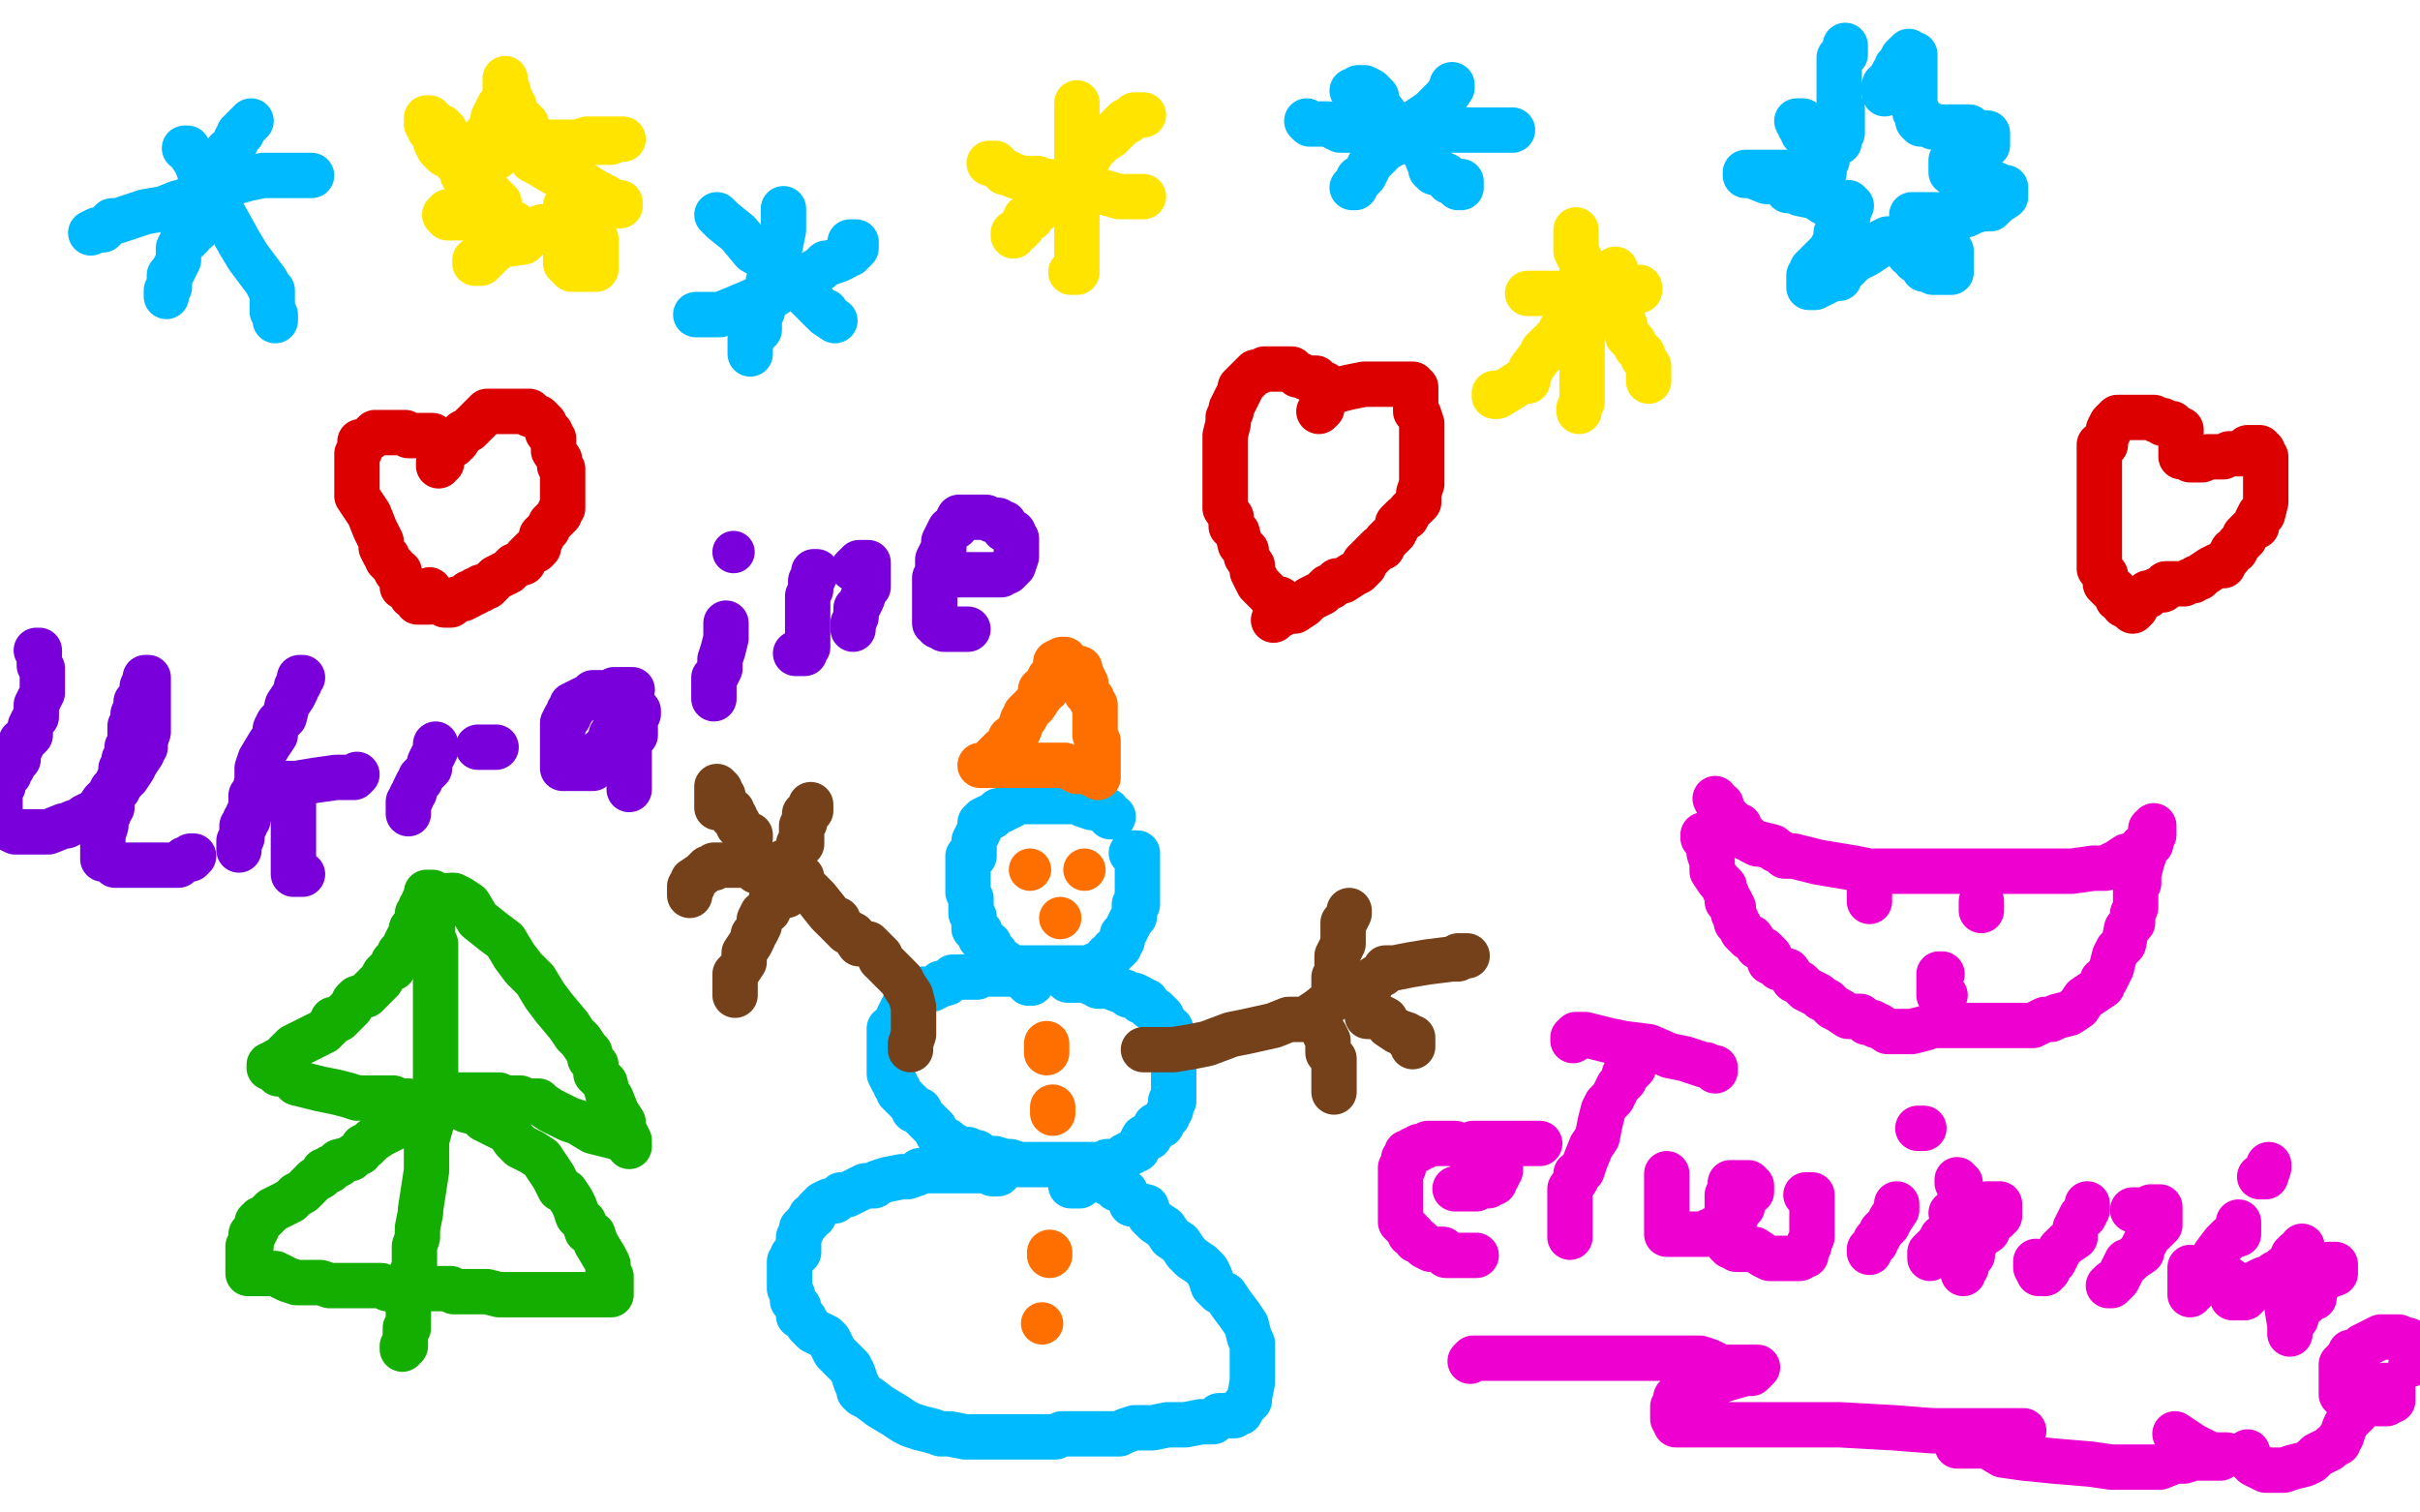 <?xml version="1.0" standalone="no"?>
<!DOCTYPE svg PUBLIC "-//W3C//DTD SVG 1.1//EN"
"http://www.w3.org/Graphics/SVG/1.1/DTD/svg11.dtd">

<svg width="800" height="500" version="1.1" xmlns="http://www.w3.org/2000/svg" xmlns:xlink="http://www.w3.org/1999/xlink" style="stroke-antialiasing: false"><desc>This SVG has been created on https://colorillo.com/</desc><rect x='0' y='0' width='800' height='500' style='fill: rgb(255,255,255); stroke-width:0' /><polyline points="142,300 142,301 142,301 142,302 142,302 143,303 143,303 143,305 143,305 143,309 143,309 143,310 143,310 144,312 144,312 144,313 144,314 144,316 144,319 144,321 144,324 144,327 144,331 144,332 144,336 144,339 144,344 144,348 144,351 144,354 144,356 144,359 144,361 144,366 143,370 141,377 141,380 141,383 141,385 141,387 139,400 139,401 138,406 138,407 138,409 137,412 137,414 137,415 137,417 137,419 136,421 136,423 136,424 136,426 136,427 136,428 135,429 135,431 135,432 135,433 135,435 135,436 135,437 135,438 135,439 134,439 134,440 134,441 134,443 134,444 134,445 133,445 133,446" style="fill: none; stroke: #14ae00; stroke-width: 15; stroke-linejoin: round; stroke-linecap: round; stroke-antialiasing: false; stroke-antialias: 0; opacity: 1.0"/>
<polyline points="143,295 142,295 142,295 141,295 141,295 141,297 141,297 140,298 140,300 139,300 139,302 138,302 138,305 137,306 136,307 136,308 136,309 135,310 134,312 133,315 132,315 132,317 130,318 130,320 128,321 127,322 126,324 124,326 121,329 118,330 117,331 116,333 114,335 112,337 110,337 110,338 109,339 107,341 105,342 103,343 99,345 97,346 95,348 93,350 91,351 90,352 89,352 89,353 90,353 91,353 92,355 93,355 96,356 98,358 106,360 111,361 115,362 118,363 121,363 122,363 124,363 125,363 126,363 127,363 129,363 130,363 131,364 132,364 133,364 134,364 135,364 135,365 135,366 135,367 135,368 134,368 134,369 132,371 130,373 126,375 123,377 121,379 120,379 119,381 117,382 116,383 112,384 112,385 110,386 109,386 109,387 107,387 106,389 104,390 102,392 100,394 98,395 96,397 94,398 90,400 89,401 87,403 86,403 85,404 85,406 84,408 83,408 83,410 83,412 82,412 82,414 82,415 82,416 82,417 82,418 82,419 82,420 82,421 83,421 84,421 85,421 88,421 91,421 95,423 98,424 102,424 106,424 109,425 111,425 113,425 114,425 115,425 116,425 117,425 120,425 122,425 123,425 124,425 125,425 126,425 128,426 130,426 131,426 131,427" style="fill: none; stroke: #14ae00; stroke-width: 15; stroke-linejoin: round; stroke-linecap: round; stroke-antialiasing: false; stroke-antialias: 0; opacity: 1.0"/>
<polyline points="149,296 150,296 150,296 152,297 152,297 155,299 155,299 158,304 158,304 163,308 163,308 167,311 167,311 170,316 170,316 173,320 177,324 180,329 183,333 188,339 190,342 192,344 194,347 195,348 195,350 197,352 197,355 200,358 201,362 202,363 204,368 206,371 206,373 207,375 208,377 208,378 208,379 208,378 206,377 204,376 196,374 191,371 188,370 184,368 182,367 179,365 178,364 176,364 174,364 172,363 167,363 165,362 161,362 160,362 159,362 158,362 157,362 155,362 150,362 148,362 147,362 146,362 147,363 149,363 150,365 154,367 158,368 160,370 164,372 168,374 170,377 172,379 174,380 176,381 179,383 181,386 183,389 185,393 187,394 189,397 190,399 191,402 193,404 194,407 196,408 197,411 200,416 201,418 201,419 201,420 201,421 201,422 202,422 202,423 202,425 202,426 202,427 202,428 200,428 199,428 198,428 196,428 191,428 186,428 183,428 181,428 176,428 175,428 173,428 170,428 165,428 161,427 159,427 157,427 154,427 153,427 151,427 150,427 149,426 148,426 145,426 142,426 141,426 140,426 139,426 138,426 137,426 136,426" style="fill: none; stroke: #14ae00; stroke-width: 15; stroke-linejoin: round; stroke-linecap: round; stroke-antialiasing: false; stroke-antialias: 0; opacity: 1.0"/>
<polyline points="398,263 398,262 398,262 398,261 398,261 397,260 396,260 396,259 395,259 394,258 393,258 391,258 390,257 389,257 388,257 386,256 384,256 383,256 382,256 380,256 379,256 376,256 373,256 371,256 369,256 366,256 365,256 363,257 361,258 358,259 357,260 357,261 356,261 355,262 354,263 353,263 352,265 351,265 351,266 351,268 349,270 349,271 349,272 349,273 348,274 348,276 348,277 347,279 347,280 347,282 347,284 347,285 347,287 347,289 347,290 347,292 347,293 347,295 347,296 347,299 347,301 347,303 349,305 350,306 351,308 352,310 353,312 355,313 357,315 360,317 362,318 365,321 368,321 369,322 371,322 373,322 375,322 378,323 380,323 382,323 383,323 385,323 386,322 387,321 389,321 390,320 393,318 394,318 394,316 395,315 396,315 397,314 398,313 398,311 398,310 399,309 400,308 400,307 400,306 400,305 400,304 400,303 400,301 400,300 400,298 400,297 400,295 400,293 400,292 400,291 400,290 399,288 398,287 398,286 396,285 395,283 393,282 392,282 391,281" style="fill: none; stroke: #ffffff; stroke-width: 15; stroke-linejoin: round; stroke-linecap: round; stroke-antialiasing: false; stroke-antialias: 0; opacity: 1.0"/>
<polyline points="368,270 367,270 367,270 366,269 366,269 366,268 366,268 365,268 364,267 362,267 361,267 358,266 357,265 355,265 354,265 352,265 349,265 346,265 344,265 343,265 340,265 338,265 336,265 335,266 333,267 331,268 330,268 328,270 327,270 325,271 325,272 324,272 324,273 324,274 323,276 322,278 322,279 322,280 322,281 322,282 322,283 320,283 320,286 320,288 320,290 320,292 320,294 320,295 321,297 321,300 321,302 322,303 322,304 322,305 322,307 324,308 324,310 327,312 327,314 328,314 328,315 329,315 329,316 330,317 331,318 332,318 333,320 335,320 337,320 338,320 339,320 341,320 342,320 344,320 346,320 348,320 350,320 352,320 355,320 359,320 361,320 362,320 362,319 363,319 364,318 365,318 366,317 366,316 368,315 368,314 369,314 370,313 370,312 371,311 371,309 372,308 373,306 374,304 375,303 375,302 375,299 376,299 376,297 376,296 376,295 376,294 376,293 376,292 376,291 376,289 376,288 376,287 376,286 376,285 376,284 376,283 376,282 375,282 374,282" style="fill: none; stroke: #00baff; stroke-width: 15; stroke-linejoin: round; stroke-linecap: round; stroke-antialiasing: false; stroke-antialias: 0; opacity: 1.0"/>
<polyline points="341,325 340,325 340,325 340,324 340,324 339,324 339,324 337,322 337,322 336,322 336,322 335,322 334,322 333,322 332,322 331,322 329,322 328,322 326,322 324,322 323,323 321,323 315,323 313,325 311,325 310,326 308,327 305,327 304,329 303,329 302,330 300,331 299,332 298,334 297,336 297,337 296,338 296,339 294,340 294,341 294,342 294,343 294,344 294,347 294,348 294,349 294,350 294,352 294,355 295,357 296,358 296,359 297,360 297,361 298,362 301,365 302,366 302,367 304,367 304,368 305,369 306,370 308,372 309,373 310,375 311,376 312,377 313,377 314,378 316,379 318,380 320,380 320,381 321,381 323,381 323,382 325,383 326,383 329,383 332,384 334,384 337,385 341,385 344,385 348,385 350,385 352,385 353,385 354,385 358,385 361,385 365,385 366,384 367,384 370,384 371,383 372,382 374,381 376,380 378,376 380,376 381,374 382,372 384,372 385,370 386,369 386,368 387,367 387,364 388,364 388,362 388,360 388,358 388,356 388,355 388,352 388,350 388,349 388,347 388,346 387,344 387,342 387,341 387,340 385,339 385,338 384,336 382,334 380,333 379,332 379,331 377,331 377,330 375,329 373,329 372,328 369,327 367,326 365,326 363,326 362,325 361,325 359,324 358,324 357,324 355,324 354,324 353,324" style="fill: none; stroke: #00baff; stroke-width: 15; stroke-linejoin: round; stroke-linecap: round; stroke-antialiasing: false; stroke-antialias: 0; opacity: 1.0"/>
<polyline points="330,388 328,388 328,388 328,387 328,387 327,387 327,387 326,387 326,387 325,387 325,387 323,387 323,387 321,387 321,387 320,387 318,387 314,387 312,387 309,387 304,387 303,388 300,389 298,389 293,390 290,391 289,392 286,392 284,393 282,394 280,395 278,395 276,397 274,397 272,398 270,400 269,402 268,402 267,404 266,405 265,406 265,407 264,409 264,412 264,414 262,415 262,416 261,417 261,419 261,420 261,423 261,425 261,426 262,428 262,430 264,432 264,434 264,435 265,435 266,436 267,438 269,440 273,442 274,443 275,445 276,447 277,448 278,449 279,450 281,452 282,454 283,457 284,459 284,460 285,461 287,462 291,465 296,468 299,470 301,471 304,472 308,473 311,474 314,474 319,475 324,475 328,475 333,475 337,475 342,475 346,475 349,475 351,474 356,474 360,474 364,474 370,474 372,473 375,472 376,472 377,472 379,472 381,472 386,471 392,471 397,470 398,470 400,470 401,470 403,468 405,468 408,468 409,467 410,467 411,465 412,464 413,463 413,462 414,457 414,455 414,454 414,453 414,451 414,448 414,444 413,442 412,438 410,435 407,431 405,428 403,427 401,425 400,422 399,420 397,418 394,416 392,414 390,411 387,409 385,406 382,404 380,402 379,399 375,398 374,398 374,397 373,396 372,394 369,393 368,392 367,391 366,391 366,390 366,389 365,389 365,388 364,388 363,388 361,388 359,389 357,392 354,392" style="fill: none; stroke: #00baff; stroke-width: 15; stroke-linejoin: round; stroke-linecap: round; stroke-antialiasing: false; stroke-antialias: 0; opacity: 1.0"/>
<polyline points="352,218 351,218 351,218 349,219 349,219 349,221 349,221 348,223 347,224 346,226 346,228 344,228 344,230 342,233 341,234 339,236 339,237 338,238 337,241 336,243 334,244 334,245 334,246 333,246 332,248 331,248 331,249 330,249 329,250" style="fill: none; stroke: #ff6f00; stroke-width: 15; stroke-linejoin: round; stroke-linecap: round; stroke-antialiasing: false; stroke-antialias: 0; opacity: 1.0"/>
<polyline points="356,221 357,221 357,221 357,223 357,223 358,224 358,224 359,226 359,226 359,229 359,229 361,231 361,231 361,232 361,232 362,233 362,235 362,236 362,238 362,240 362,242 362,243 363,245 363,246 363,249 363,250 363,251 363,252 363,253 363,254 363,255 363,256 363,257 363,256 361,256 360,255 357,255 356,255 354,254 352,253 350,253 348,253 345,253 342,253 338,253 334,253 331,253 329,253 327,253 326,253 324,253" style="fill: none; stroke: #ff6f00; stroke-width: 15; stroke-linejoin: round; stroke-linecap: round; stroke-antialiasing: false; stroke-antialias: 0; opacity: 1.0"/>
<circle cx="340.5" cy="287.5" r="7" style="fill: #ff6f00; stroke-antialiasing: false; stroke-antialias: 0; opacity: 1.0"/>
<circle cx="358.5" cy="287.5" r="7" style="fill: #ff6f00; stroke-antialiasing: false; stroke-antialias: 0; opacity: 1.0"/>
<circle cx="350.5" cy="303.5" r="7" style="fill: #ff6f00; stroke-antialiasing: false; stroke-antialias: 0; opacity: 1.0"/>
<polyline points="346,345 346,346 346,346 346,347 346,347 346,348 346,348" style="fill: none; stroke: #ff6f00; stroke-width: 15; stroke-linejoin: round; stroke-linecap: round; stroke-antialiasing: false; stroke-antialias: 0; opacity: 1.0"/>
<polyline points="348,366 348,367 348,367 348,368 348,368" style="fill: none; stroke: #ff6f00; stroke-width: 15; stroke-linejoin: round; stroke-linecap: round; stroke-antialiasing: false; stroke-antialias: 0; opacity: 1.0"/>
<polyline points="347,414 347,415 347,415" style="fill: none; stroke: #ff6f00; stroke-width: 15; stroke-linejoin: round; stroke-linecap: round; stroke-antialiasing: false; stroke-antialias: 0; opacity: 1.0"/>
<circle cx="344.5" cy="437.5" r="7" style="fill: #ff6f00; stroke-antialiasing: false; stroke-antialias: 0; opacity: 1.0"/>
<polyline points="378,347 379,347 379,347 380,347 380,347 382,347 382,347 385,347 385,347 388,347 388,347 394,346 394,346 399,345 399,345 407,342 412,341 421,339 426,337 431,337 433,336 436,334 441,330 444,329 447,328 449,328 450,327 451,326 452,326 453,326" style="fill: none; stroke: #74411a; stroke-width: 15; stroke-linejoin: round; stroke-linecap: round; stroke-antialiasing: false; stroke-antialias: 0; opacity: 1.0"/>
<polyline points="441,326 441,324 441,324 441,323 441,323 442,322 442,322 442,321 442,321 442,320 442,320 442,318 442,318 442,316 444,312 444,309 444,308 444,307 444,306 444,305 445,304 446,302 446,301" style="fill: none; stroke: #74411a; stroke-width: 15; stroke-linejoin: round; stroke-linecap: round; stroke-antialiasing: false; stroke-antialias: 0; opacity: 1.0"/>
<polyline points="450,325 451,325 451,325 452,325 452,325 455,323 455,323 457,322 457,322 458,320 458,320 461,320 461,320 466,319 466,319 472,318 480,317 482,317 482,316 483,316 484,316 485,316" style="fill: none; stroke: #74411a; stroke-width: 15; stroke-linejoin: round; stroke-linecap: round; stroke-antialiasing: false; stroke-antialias: 0; opacity: 1.0"/>
<polyline points="452,334 452,335 452,335 452,336 452,336 454,336 454,336 456,336 456,336 458,337 458,337 459,339 459,339 462,341 462,341 465,342 465,343 467,343 467,344 467,346" style="fill: none; stroke: #74411a; stroke-width: 15; stroke-linejoin: round; stroke-linecap: round; stroke-antialiasing: false; stroke-antialias: 0; opacity: 1.0"/>
<polyline points="438,342 439,344 439,344 439,346 439,346 439,348 439,348 441,350 441,350 441,352 441,352 441,353 441,353 441,354 441,355 441,357 441,358 441,359 441,360 441,361" style="fill: none; stroke: #74411a; stroke-width: 15; stroke-linejoin: round; stroke-linecap: round; stroke-antialiasing: false; stroke-antialias: 0; opacity: 1.0"/>
<polyline points="301,347 301,346 301,346 301,345 301,345 302,342 302,342 302,340 302,340 302,338 302,338 302,333 302,333 301,329 301,329 299,326 298,324 295,321 291,317 291,316 289,314 287,312 284,312 282,309 280,308 279,307 277,305 277,304 276,304 274,302 270,297 268,295 266,293 265,292 265,291 265,290 264,290 263,289 260,286 260,285 259,285 260,285" style="fill: none; stroke: #74411a; stroke-width: 15; stroke-linejoin: round; stroke-linecap: round; stroke-antialiasing: false; stroke-antialias: 0; opacity: 1.0"/>
<polyline points="264,279 265,279 265,279 265,278 265,278 265,277 265,277 265,276 265,276 265,275 265,275 265,273 266,272 266,270 266,269 267,269 267,268 268,268 268,267 268,266" style="fill: none; stroke: #74411a; stroke-width: 15; stroke-linejoin: round; stroke-linecap: round; stroke-antialiasing: false; stroke-antialias: 0; opacity: 1.0"/>
<polyline points="248,277 248,276 248,276 246,276 246,276 246,275 246,275 244,273 244,273 244,272 244,272 243,271 243,271 243,270 242,270 242,268 240,268 240,266 239,265 239,263 238,262 238,261 237,260 237,263 237,265 237,267" style="fill: none; stroke: #74411a; stroke-width: 15; stroke-linejoin: round; stroke-linecap: round; stroke-antialiasing: false; stroke-antialias: 0; opacity: 1.0"/>
<polyline points="250,288 250,287 250,287 250,286 250,286 248,286 248,286 245,286 245,286 241,286 241,286 240,286 240,286 237,286 237,286 236,286 236,287 234,287 233,288 232,289 229,291 229,292 229,293 228,293 228,294 228,295 228,296" style="fill: none; stroke: #74411a; stroke-width: 15; stroke-linejoin: round; stroke-linecap: round; stroke-antialiasing: false; stroke-antialias: 0; opacity: 1.0"/>
<polyline points="260,296 259,296 259,296 257,296 257,296 257,297 257,297 255,297 255,297 255,298 255,298 254,301 254,301 252,302 252,302 251,304 251,306 250,308 249,309 249,310 248,312 246,315 246,316 246,318 244,321 243,322 243,325 243,326 243,327 243,328 243,329" style="fill: none; stroke: #74411a; stroke-width: 15; stroke-linejoin: round; stroke-linecap: round; stroke-antialiasing: false; stroke-antialias: 0; opacity: 1.0"/>
<polyline points="61,49 62,49 62,49 63,51 63,51 65,54 65,54 67,60 70,66 74,71 79,80 82,85 88,93 89,95 90,96 90,97 90,98 90,99 90,103 91,104 91,106" style="fill: none; stroke: #00baff; stroke-width: 15; stroke-linejoin: round; stroke-linecap: round; stroke-antialiasing: false; stroke-antialias: 0; opacity: 1.0"/>
<polyline points="103,58 101,58 101,58 99,58 99,58 97,58 97,58 92,58 92,58 87,58 87,58 82,59 82,59 75,61 75,61 70,63 66,64 60,67 59,67 54,69 48,70 45,71 39,73 37,73 34,76 32,76 30,77" style="fill: none; stroke: #00baff; stroke-width: 15; stroke-linejoin: round; stroke-linecap: round; stroke-antialiasing: false; stroke-antialias: 0; opacity: 1.0"/>
<polyline points="83,40 81,42 81,42 80,43 80,43 80,44 80,44 79,44 79,44 79,45 79,45 78,46 78,46 78,47 77,48 76,50 75,50 75,52 75,53 74,54 73,55 73,56 72,57 71,58 70,60 69,61 69,64 68,65 68,66 67,67 67,68 66,69 66,71 65,74 65,76 63,77 63,78 62,79 60,80 59,82 59,83 59,86 58,88 57,90 56,91 56,92 56,93 56,94 56,95 55,96 55,97 55,98" style="fill: none; stroke: #00baff; stroke-width: 15; stroke-linejoin: round; stroke-linecap: round; stroke-antialiasing: false; stroke-antialias: 0; opacity: 1.0"/>
<polyline points="237,71 239,73 239,73 244,77 244,77 249,83 249,83 256,87 256,87 259,90 259,90 260,92 260,92 262,93 262,93 265,96 267,98 270,101 272,103 273,103 273,104 276,106" style="fill: none; stroke: #00baff; stroke-width: 15; stroke-linejoin: round; stroke-linecap: round; stroke-antialiasing: false; stroke-antialias: 0; opacity: 1.0"/>
<polyline points="230,104 231,104 231,104 233,104 233,104 238,104 238,104 243,102 243,102 250,99 250,99 255,98 255,98 260,95 266,92 269,90 271,89 273,87 274,87 277,86 279,85 280,84 281,84 281,83 282,83 283,82 283,81 283,80 282,80 281,80" style="fill: none; stroke: #00baff; stroke-width: 15; stroke-linejoin: round; stroke-linecap: round; stroke-antialiasing: false; stroke-antialias: 0; opacity: 1.0"/>
<polyline points="259,69 259,71 259,71 259,72 259,72 259,74 259,74 259,76 259,76 258,81 258,81 256,83 256,83 256,86 256,86 256,89 254,93 254,94 253,97 252,99 252,101 252,103 251,104 251,105 251,106 251,109 248,112 248,114 248,116 248,117" style="fill: none; stroke: #00baff; stroke-width: 15; stroke-linejoin: round; stroke-linecap: round; stroke-antialiasing: false; stroke-antialias: 0; opacity: 1.0"/>
<polyline points="480,28 480,29 480,29 478,32 478,32 473,37 473,37 467,41 467,41 463,45 463,45 460,48 460,48 458,49 455,52 453,54 451,58 450,59 449,59 449,60 448,62 447,62" style="fill: none; stroke: #00baff; stroke-width: 15; stroke-linejoin: round; stroke-linecap: round; stroke-antialiasing: false; stroke-antialias: 0; opacity: 1.0"/>
<polyline points="447,30 448,30 448,30 449,29 449,29 450,29 450,29 451,29 451,29 453,30 453,30 455,32 455,32 455,34 455,34 458,38 460,41 464,44 467,47 471,50 472,53 473,54 473,56 474,57 476,57 477,58 478,58 478,59 479,59 479,60 480,60 482,60 482,61 482,62 483,62 483,61 483,60" style="fill: none; stroke: #00baff; stroke-width: 15; stroke-linejoin: round; stroke-linecap: round; stroke-antialiasing: false; stroke-antialias: 0; opacity: 1.0"/>
<polyline points="432,40 433,41 433,41 435,41 435,41 437,41 437,41 439,41 439,41 443,43 443,43 448,43 448,43 456,43 457,43 467,43 470,43 474,43 477,43 481,43 486,43 489,43 490,43 492,43 493,43 497,43 499,43 500,43" style="fill: none; stroke: #00baff; stroke-width: 15; stroke-linejoin: round; stroke-linecap: round; stroke-antialiasing: false; stroke-antialias: 0; opacity: 1.0"/>
<polyline points="623,31 623,30 623,30 623,29 623,29 623,28 623,28 624,28 624,28 624,27 624,27 625,27 625,26 626,24 627,24 627,23 627,22 628,21 629,19 630,19 630,18 631,18 631,17 631,18 633,18 633,19 633,21 633,23 633,25 633,26 633,27 633,28 633,29 633,31 633,32 633,34 633,35 633,37 634,37 634,38 634,39 634,40 635,41 636,41 637,41 638,41 639,42 640,42 641,42 642,42 643,42 645,42 646,42 648,42 650,42 651,42 652,43 655,44 656,44 657,44 657,45 657,47 657,48 655,48 653,50 652,50 650,51 649,52 648,52 647,53 646,53 645,53 645,54 645,55 645,57 646,57 647,57 650,58 650,59 651,59 653,59 654,60 655,60 656,60 657,60 657,61 658,61 660,61 660,62 663,62 663,63 663,64 663,65 660,67 658,69 655,69 652,70 650,71 645,71 644,71 643,71 640,71 636,71 634,71 633,71 632,71 633,71 635,72 636,74 638,76 639,76 640,77 641,79 642,79 643,79 643,80 643,81 644,81 644,82 645,83 645,84 645,85 645,86 645,87 645,88 645,89 645,90 644,90 642,90 641,90 640,90 639,90 637,89 636,89 636,88 634,86 633,86 632,84 631,84 631,83 631,82 631,81 631,80 630,78 630,81 629,81 629,80 629,79 628,79 627,79 626,79 625,79 624,79 622,80 621,81 620,82 617,84 613,86 611,88 609,90 608,90 608,92 606,92 604,93 602,94 600,95 599,95 598,95 598,94 598,93 598,91 599,90 599,89 600,88 602,86 605,83 607,79 607,77 610,75 610,73 611,71 611,70 612,68 611,68 611,67 609,67 607,67 603,67 600,65 595,64 593,63 592,63 591,63 589,60 586,60 584,60 579,58 577,58 577,57 578,57 581,57 583,57 587,57 589,57 592,57 594,57 596,57 597,57 599,57 600,57 601,57 603,57 603,56 603,55 603,54 603,53 604,53 604,52 604,51 604,50 601,47 599,46 597,45 596,44 596,43 596,42 595,42 594,40 595,40 596,40 596,41 598,41 599,42 602,44 605,45 606,46 607,47 608,47 608,46 609,44 609,43 609,41 609,40 609,39 609,36 608,35 608,33 608,32 608,31 608,29 608,28 608,25 608,24 608,23 608,21 608,19 609,19 609,18 610,18 610,17 610,16 610,15 610,16 610,17 609,19 608,19" style="fill: none; stroke: #00baff; stroke-width: 15; stroke-linejoin: round; stroke-linecap: round; stroke-antialiasing: false; stroke-antialias: 0; opacity: 1.0"/>
<polyline points="157,52 158,51 158,51 158,49 158,49 158,48 158,48 161,44 161,44 163,42 163,42 163,39 164,37 165,35 166,34 167,32 167,29 167,28 167,27 167,26 167,27 167,28 168,30 168,32 169,33 169,34 170,35 170,37 172,40 173,40 173,41 174,41 174,42 174,43 174,44 175,45 175,46 176,47 177,47 178,47 179,47 181,47 185,47 186,47 189,47 193,47 198,47 202,47 204,46 206,46 205,46 202,46 201,46 198,46 194,46 191,47 187,47 185,49 182,49 180,49 176,51 176,52 176,53 178,54 183,57 188,59 193,61 196,63 198,64 199,65 200,65 201,67 202,67 204,67 205,67 205,68 204,68 203,68 201,68 199,68 196,68 194,68 192,68 190,68 189,68 187,68 187,69 187,70 189,70 191,73 193,75 196,77 197,79 197,81 197,83 197,84 197,85 197,86 197,88 197,89 194,89 192,89 189,89 188,88 187,87 187,86 187,85 187,83 187,82 187,80 187,79 187,78 187,77 187,76 187,75 185,75 183,75 182,75 179,75 176,77 173,80 166,81 163,83 160,85 159,86 157,86 157,87 158,87 159,87 161,85 163,83 165,81 166,80 167,78 168,78 169,77 169,75 170,74 166,72 164,72 161,72 158,72 153,72 151,72 150,72 148,72 147,71 148,70 150,70 153,69 157,68 158,68 159,68 160,68 162,68 165,68 165,67 164,66 161,63 157,61 155,59 153,58 153,57 152,55 150,53 149,52 147,51 145,49 144,47 144,45 144,44 142,43 142,42 142,41 141,41 141,40 141,39 142,39 143,40 144,41 145,42 146,42 146,43 147,43 147,45 148,45 148,46 148,47 149,47 149,48 150,49 151,49 152,50 153,50 154,51 155,51 158,51 158,52 159,52 161,52 162,52 164,52 162,52" style="fill: none; stroke: #ffe400; stroke-width: 15; stroke-linejoin: round; stroke-linecap: round; stroke-antialiasing: false; stroke-antialias: 0; opacity: 1.0"/>
<polyline points="356,34 356,35 356,35 356,37 356,37 356,38 356,38 356,40 356,40 356,41 356,41 356,43 356,43 356,46 356,46 356,48 356,50 356,52 356,54 356,57 356,58 356,62 356,64 356,69 356,73 356,75 356,79 356,81 356,82 356,84 356,85 356,86 356,87 356,88 356,90 355,90 354,90" style="fill: none; stroke: #ffe400; stroke-width: 15; stroke-linejoin: round; stroke-linecap: round; stroke-antialiasing: false; stroke-antialias: 0; opacity: 1.0"/>
<polyline points="327,54 328,54 328,54 329,54 329,54 330,55 330,55 332,57 332,57 333,57 333,57 335,58 335,58 338,59 340,59 343,59 344,60 347,60 350,61 355,63 363,63 370,65 375,65 376,65 377,65 378,65" style="fill: none; stroke: #ffe400; stroke-width: 15; stroke-linejoin: round; stroke-linecap: round; stroke-antialiasing: false; stroke-antialias: 0; opacity: 1.0"/>
<polyline points="378,38 377,38 377,38 375,38 375,38 373,40 373,40 372,40 372,40 370,42 370,42 367,45 367,45 364,47 364,47 362,49 361,50 360,52 358,55 355,58 351,62 349,64 347,65 346,67 344,69 342,70 341,72 339,72 339,73 338,74 338,75 337,76 335,77 335,78" style="fill: none; stroke: #ffe400; stroke-width: 15; stroke-linejoin: round; stroke-linecap: round; stroke-antialiasing: false; stroke-antialias: 0; opacity: 1.0"/>
<polyline points="534,89 534,90 534,90 529,93 529,93 527,98 527,98 524,100 524,100 524,101 524,101 523,102 521,104 518,107 516,109 516,110 516,111 514,112 514,113 512,114 512,115 511,115 511,116 510,116 510,117 509,118 506,122 505,126 503,126 500,128 495,131 494,131 494,130 495,130" style="fill: none; stroke: #ffe400; stroke-width: 15; stroke-linejoin: round; stroke-linecap: round; stroke-antialiasing: false; stroke-antialias: 0; opacity: 1.0"/>
<polyline points="505,97 508,97 508,97 512,97 512,97 516,97 516,97 521,97 521,97 523,98 523,98 527,99 527,99 530,101 533,102 535,104 537,107 538,111 540,113 541,115 543,117 543,118 545,121 545,123 545,124 545,125 545,126" style="fill: none; stroke: #ffe400; stroke-width: 15; stroke-linejoin: round; stroke-linecap: round; stroke-antialiasing: false; stroke-antialias: 0; opacity: 1.0"/>
<polyline points="521,76 521,77 521,77 521,78 521,78 521,80 521,80 521,83 521,83 523,87 523,87 523,89 523,89 523,94 523,94 523,97 523,101 523,106 523,108 523,111 523,116 523,119 523,124 523,127 523,130 523,132 523,133 522,135 522,136" style="fill: none; stroke: #ffe400; stroke-width: 15; stroke-linejoin: round; stroke-linecap: round; stroke-antialiasing: false; stroke-antialias: 0; opacity: 1.0"/>
<polyline points="536,96 537,96 537,96 538,96 538,96 539,96 540,96 541,96 542,96 542,95" style="fill: none; stroke: #ffe400; stroke-width: 15; stroke-linejoin: round; stroke-linecap: round; stroke-antialiasing: false; stroke-antialias: 0; opacity: 1.0"/>
<polyline points="721,151 721,150 721,150 721,149 721,149 721,148 721,148 721,147 721,147 721,145 721,144 721,143 721,142 719,142 719,141 718,140 717,140 715,140 715,139 714,139 713,139 712,138 711,138 709,138 706,138 705,138 704,138 703,138 702,138 701,138 700,138 698,140 697,142 697,143 696,145 696,147 694,147 694,148 694,149 694,150 694,152 694,153 694,154 694,156 694,158 694,159 694,160 694,162 694,163 694,164 694,166 694,167 694,170 694,171 694,172 694,173 694,175 694,177 694,179 694,180 694,182 694,184 694,185 694,188 696,190 696,192 696,193 698,195 699,195 699,196 700,197 700,198 701,198 702,199 702,200 703,200 704,201" style="fill: none; stroke: #dc0000; stroke-width: 15; stroke-linejoin: round; stroke-linecap: round; stroke-antialiasing: false; stroke-antialias: 0; opacity: 1.0"/>
<polyline points="724,152 725,152 725,152 726,152 726,152 728,152 728,152 730,151 730,151 733,151 735,151 737,150 739,150 741,150 743,148 745,148 746,148 747,148 747,149 748,149 748,150 749,151 749,152 749,154 749,156 749,158 749,160 749,162 749,164 749,166 748,170 747,170 746,172 746,174 744,175 743,176 742,177 742,178 740,180 739,182 738,182 737,184 736,185 735,186 735,187 733,187 731,188 728,190 727,191 726,191 725,192 724,192 722,193 720,193 718,193 717,193 716,193 716,194 715,195 714,195 713,195 711,196 710,196 710,197 709,197 708,198 707,199 706,201 705,202" style="fill: none; stroke: #dc0000; stroke-width: 15; stroke-linejoin: round; stroke-linecap: round; stroke-antialiasing: false; stroke-antialias: 0; opacity: 1.0"/>
<polyline points="436,136 437,135 437,135 437,134 437,134 437,133 437,133 438,132 438,132 438,131 438,131 438,130 438,129 438,128 438,127 436,127 436,126 435,125 434,125 432,125 430,124 429,124 427,122 426,122 425,122 423,122 420,122 418,122 416,123 415,123 414,124 413,125 412,126 411,127 410,128 410,129 409,131 408,133 407,135 407,136 406,138 406,140 405,144 405,145 405,148 405,150 405,154 405,157 405,159 405,162 405,166 405,168 407,171 407,174 409,176 410,180 412,182 412,184 414,187 414,189 416,193 418,195 421,198 423,198 423,199 423,200 424,200" style="fill: none; stroke: #dc0000; stroke-width: 15; stroke-linejoin: round; stroke-linecap: round; stroke-antialiasing: false; stroke-antialias: 0; opacity: 1.0"/>
<polyline points="438,130 439,130 439,130 440,130 440,130 441,129 441,129 442,129 442,129 446,128 446,128 451,127 451,127 454,127 454,127 457,127 458,127 459,127 460,127 461,127 463,127 465,127 466,127 467,127 467,128 468,128 468,132 468,136 469,137 470,140 470,142 470,146 470,148 470,151 470,155 470,157 470,158 470,160 469,163 469,165 469,166 467,168 466,169 465,171 464,171 462,173 462,174 461,176 459,178 458,179 457,181 456,181 454,183 453,184 452,185 451,186 451,187 449,189 447,190 444,192 442,192 441,193 440,194 439,194 438,195 437,196 435,197 433,198 431,200 428,202 426,202 425,202 424,202 424,203 423,203 422,204 421,205" style="fill: none; stroke: #dc0000; stroke-width: 15; stroke-linejoin: round; stroke-linecap: round; stroke-antialiasing: false; stroke-antialias: 0; opacity: 1.0"/>
<polyline points="145,154 145,153 145,153 146,153 146,153 146,152 146,152 146,150 146,150 146,149 146,148 146,147 146,146 145,145 144,145 143,145 143,144 141,144 139,144 135,144 134,143 132,143 131,143 128,143 126,143 125,143 124,143 123,144 122,145 120,146 119,146 119,147 119,149 118,150 118,151 118,153 118,154 118,155 118,157 118,160 118,164 120,167 122,170 124,175 125,177 126,179 126,180 126,181 127,183 128,184 128,185 130,187 131,189 132,189 132,190 133,192 133,193 133,194 135,195 136,197 137,197 138,198 138,199 139,199 140,199 141,199 142,199 142,195" style="fill: none; stroke: #dc0000; stroke-width: 15; stroke-linejoin: round; stroke-linecap: round; stroke-antialiasing: false; stroke-antialias: 0; opacity: 1.0"/>
<polyline points="148,147 150,147 150,147 150,146 150,146 151,146 151,146 153,143 153,143 155,142 155,142 156,141 158,139 159,138 160,137 161,136 162,136 164,136 166,136 168,136 169,136 171,136 173,136 175,136 175,137 178,138 179,139 180,140 181,143 182,143 182,144 183,145 183,147 183,149 185,152 185,154 186,155 186,156 186,157 186,158 186,160 186,162 186,165 186,168 185,169 185,170 183,172 182,173 181,175 179,177 179,178 178,180 178,181 177,182 176,182 175,183 174,184 173,186 170,187 168,189 166,190 164,191 163,192 162,193 161,194 159,194 159,195 158,195 157,195 157,196 155,196 155,197 153,198 151,198 149,200 148,200 147,200" style="fill: none; stroke: #dc0000; stroke-width: 15; stroke-linejoin: round; stroke-linecap: round; stroke-antialiasing: false; stroke-antialias: 0; opacity: 1.0"/>
<polyline points="567,264 568,266 568,266 569,266 569,266 569,267 569,267 569,268 569,268 570,269 570,269 572,271 572,271 573,272 573,272 574,273 575,273 575,275 576,275 577,277 578,277 579,278 581,279 582,279 586,280 587,281 589,282 590,283 593,283 597,284 601,285 607,286 613,287 618,288 624,288 631,288 642,288 654,288 657,288 663,288 671,288 679,288 685,288 692,287 696,287 700,285 703,283 705,283 707,282 708,280 709,280 710,279 711,279 711,278 711,276 712,276 712,275 712,274 712,273 711,274 711,275 711,277 711,278 709,280 709,282 708,285 707,289 707,291 707,292 706,293 706,295 706,297 706,300 705,302 705,304 705,305 703,307 702,312 700,314 699,316 698,320 697,322 696,324 695,324 695,326 692,328 689,330 687,333 684,335 680,336 678,337 676,337 674,338 672,339 668,339 664,339 660,339 655,339 652,339 650,339 647,339 642,339 639,339 636,340 632,341 630,341 629,341 626,341 624,341 621,339 620,339 619,338 617,338 615,336 611,336 608,334 606,333 604,331 602,330 601,329 599,328 597,327 595,325 593,324 591,321 588,320 587,319 585,318 585,316 583,314 581,313 579,310 578,310 576,308 575,306 574,305 574,304 573,302 573,300 572,298 571,298 571,296 570,294 570,293 569,292 568,291 566,288 566,287 566,285 565,282 565,281 564,278 563,277 563,276" style="fill: none; stroke: #ed00d0; stroke-width: 15; stroke-linejoin: round; stroke-linecap: round; stroke-antialiasing: false; stroke-antialias: 0; opacity: 1.0"/>
<polyline points="618,294 618,295 618,295 618,297 618,297 618,298 618,298" style="fill: none; stroke: #ed00d0; stroke-width: 15; stroke-linejoin: round; stroke-linecap: round; stroke-antialiasing: false; stroke-antialias: 0; opacity: 1.0"/>
<polyline points="655,298 655,299 655,299 655,300 655,300 655,301" style="fill: none; stroke: #ed00d0; stroke-width: 15; stroke-linejoin: round; stroke-linecap: round; stroke-antialiasing: false; stroke-antialias: 0; opacity: 1.0"/>
<polyline points="642,322 641,322 641,322 641,323 641,323 641,324 641,324 641,325 641,325 641,326 641,326 641,327 641,327 641,328 641,329 642,329 643,329" style="fill: none; stroke: #ed00d0; stroke-width: 15; stroke-linejoin: round; stroke-linecap: round; stroke-antialiasing: false; stroke-antialias: 0; opacity: 1.0"/>
<polyline points="481,393 482,393 482,393 484,393 484,393 485,393 485,393 487,393 487,393 488,393 489,392 490,392 491,392 492,392 492,391 494,391 494,390 495,389 495,388 495,387 496,387 496,386 496,385 496,384 496,383 496,381 496,380 496,381 496,383 496,382 496,381 494,380 493,380 492,380 491,380 490,380 490,379 489,379 489,378 488,378 487,378 507,378 509,378 508,378 506,378 505,378 504,378 503,378 502,378 500,378 499,378 499,379 498,379 497,379 496,379 495,379 494,379 493,379 492,379 491,379 490,379 489,379 488,379 486,379 485,379 484,379 483,379 481,378 480,378 479,378 478,378 477,378 476,378 475,378 473,378 472,378 471,379 470,379 469,379 469,380 468,380 467,380 467,381 465,381 465,382 465,383 464,383 464,386 463,386 463,388 463,389 463,390 463,391 463,394 463,396 463,398 463,400 463,401 463,402 463,403 463,404 466,407 466,408 467,408 468,410 469,410 471,412 473,413 475,413 477,413 478,414 478,415 480,415 481,415 482,415 484,415 486,415 487,415 488,415" style="fill: none; stroke: #ed00d0; stroke-width: 15; stroke-linejoin: round; stroke-linecap: round; stroke-antialiasing: false; stroke-antialias: 0; opacity: 1.0"/>
<polyline points="540,353 539,353 539,353 539,354 539,354 537,355 537,355 537,357 537,357 535,359 535,359 534,361 534,361 533,363 533,363 531,365 530,367 529,371 528,376 526,379 524,384 523,387 521,388 521,390 519,393 519,397 519,399 519,400 519,402 519,403 519,405 519,407 519,408 519,409" style="fill: none; stroke: #ed00d0; stroke-width: 15; stroke-linejoin: round; stroke-linecap: round; stroke-antialiasing: false; stroke-antialias: 0; opacity: 1.0"/>
<polyline points="520,344 520,343 520,343 521,342 521,342 522,342 522,342 524,342 524,342 532,344 532,344 537,345 545,346 552,349 557,350 560,351 563,352 564,352 566,353 567,353 567,354" style="fill: none; stroke: #ed00d0; stroke-width: 15; stroke-linejoin: round; stroke-linecap: round; stroke-antialiasing: false; stroke-antialias: 0; opacity: 1.0"/>
<polyline points="551,388 551,389 551,389 551,390 551,390 551,391 551,391 551,392 551,392 551,395 551,395 551,398 551,398 551,399 551,399 551,401 551,402 551,404 551,405 551,406 551,408 552,408 553,408 555,408 556,408 559,408 562,408 563,408 564,408 565,407 566,407 567,406 569,405 571,405 571,404 573,404 573,402 574,402 574,400 576,399 576,397 577,395 579,394 579,392 578,392 578,391 577,391 576,391 575,391 574,391 572,391 572,392 572,393 571,395 571,397 571,398 571,400 571,402 571,403 571,404 571,406 571,407 571,408 571,409 571,410 571,411 572,412 573,412 574,413 576,413 577,413 580,413 583,415 585,416 587,416 592,416 594,416 595,416 596,415 597,415 597,414 597,413 598,412 598,411 599,409 599,407 599,406 599,404 599,403 599,402 599,400 599,399 599,398 599,397 599,396 599,395 598,395 597,395" style="fill: none; stroke: #ed00d0; stroke-width: 15; stroke-linejoin: round; stroke-linecap: round; stroke-antialiasing: false; stroke-antialias: 0; opacity: 1.0"/>
<polyline points="627,398 627,399 627,399 627,400 627,400 625,403 625,403 624,405 624,405 622,407 622,407 621,409 621,409 620,410 620,410 620,411 619,412 618,413 618,414 618,413" style="fill: none; stroke: #ed00d0; stroke-width: 15; stroke-linejoin: round; stroke-linecap: round; stroke-antialiasing: false; stroke-antialias: 0; opacity: 1.0"/>
<polyline points="634,373 635,373 635,373 636,373 636,373" style="fill: none; stroke: #ed00d0; stroke-width: 15; stroke-linejoin: round; stroke-linecap: round; stroke-antialiasing: false; stroke-antialias: 0; opacity: 1.0"/>
<polyline points="647,390 647,391 647,391 648,391 648,391 648,392 648,392 648,394 648,394 648,395 648,395 648,396 648,397 648,398 648,400 648,401 648,403 647,404 646,406 644,407 644,408 642,409 641,411 640,412 639,413 638,414 638,416" style="fill: none; stroke: #ed00d0; stroke-width: 15; stroke-linejoin: round; stroke-linecap: round; stroke-antialiasing: false; stroke-antialias: 0; opacity: 1.0"/>
<polyline points="645,401 647,400 647,400 648,400 648,400 649,400 649,400 649,399 649,399 650,399 651,399 652,399 653,399 654,399 655,399 656,399 657,398 658,398 659,398 660,398 661,398 661,399 661,400 661,401 661,402 660,402 660,403 659,403 658,403 657,405 657,407 654,409 653,409 653,410 653,411 652,412 652,413 652,414 652,415 650,416 650,417 650,418 650,419 649,420 649,421 649,420" style="fill: none; stroke: #ed00d0; stroke-width: 15; stroke-linejoin: round; stroke-linecap: round; stroke-antialiasing: false; stroke-antialias: 0; opacity: 1.0"/>
<polyline points="690,398 690,399 690,399 690,400 690,400 689,402 689,402 688,402 688,402 687,404 687,404 686,406 686,406 686,409 686,409 683,411 681,413 680,415 679,417 678,417 678,418 677,418 677,420 676,420 676,421 675,421 674,421 673,419 673,417" style="fill: none; stroke: #ed00d0; stroke-width: 15; stroke-linejoin: round; stroke-linecap: round; stroke-antialiasing: false; stroke-antialias: 0; opacity: 1.0"/>
<polyline points="705,400 707,400 707,400 709,400 709,400 710,400 710,400 711,399 711,399 712,399 712,399 713,399 713,399 714,399 714,399 714,400 714,401 714,402 714,403 714,405 712,407 710,409 708,413 708,414 705,416 704,417 703,417 702,419 701,421 700,423 699,424 698,424 698,425 697,425" style="fill: none; stroke: #ed00d0; stroke-width: 15; stroke-linejoin: round; stroke-linecap: round; stroke-antialiasing: false; stroke-antialias: 0; opacity: 1.0"/>
<polyline points="740,404 740,405 740,405 740,407 740,407 740,408 740,408 737,409 737,409 735,411 735,411 732,415 732,415 731,417 731,417 730,419 728,421 727,423 725,424 725,425 725,426 725,427 724,427 724,428 724,426 724,419" style="fill: none; stroke: #ed00d0; stroke-width: 15; stroke-linejoin: round; stroke-linecap: round; stroke-antialiasing: false; stroke-antialias: 0; opacity: 1.0"/>
<polyline points="750,385 750,386 750,386 749,389 749,389 747,389 747,389" style="fill: none; stroke: #ed00d0; stroke-width: 15; stroke-linejoin: round; stroke-linecap: round; stroke-antialiasing: false; stroke-antialias: 0; opacity: 1.0"/>
<polyline points="761,412 761,413 761,413 759,414 759,414 758,415 758,415 758,417 758,417 757,418 757,418 755,419 755,419 754,420 752,421 751,422 748,423 746,424 745,426 744,427 743,427 743,428 742,428 742,429 741,429 740,429 738,429 736,424 736,423 737,423" style="fill: none; stroke: #ed00d0; stroke-width: 15; stroke-linejoin: round; stroke-linecap: round; stroke-antialiasing: false; stroke-antialias: 0; opacity: 1.0"/>
<polyline points="770,418 771,418 771,418 772,418 772,418 772,419 772,420 772,421 769,422 768,423 767,423 766,425 765,427 765,429 763,429 763,430 762,431 760,432 760,433 759,433 759,434 759,435 759,436 758,437 757,437 757,438 757,439 757,440 757,441 757,438 756,432" style="fill: none; stroke: #ed00d0; stroke-width: 15; stroke-linejoin: round; stroke-linecap: round; stroke-antialiasing: false; stroke-antialias: 0; opacity: 1.0"/>
<polyline points="797,451 798,450 798,450 798,449 798,449 798,448 798,448 798,447 798,447 798,445 798,445 796,443 794,443 793,442 792,442 791,442 789,442 788,442 787,442 785,443 781,445 779,447 777,447 776,449 774,451 774,454 774,455 774,456 774,458 774,459 774,461 775,462 777,463 780,464 781,464 783,464 784,464 787,464 789,464 790,463 791,463 791,461 791,460 791,459 791,458 790,458 788,458 786,459 785,460 782,461 781,462 780,465 779,467 776,470 775,472 774,475 773,476 773,477 771,478 770,479 768,480 766,481 764,483 762,484 758,485 755,486 753,486 752,486 751,486 749,486 747,485 745,484 743,482 743,481 743,480" style="fill: none; stroke: #ed00d0; stroke-width: 15; stroke-linejoin: round; stroke-linecap: round; stroke-antialiasing: false; stroke-antialias: 0; opacity: 1.0"/>
<polyline points="486,450 487,449 487,449 488,449 488,449 489,449 489,449 490,449 490,449 493,449 493,449 496,449 502,449 510,449 519,449 528,449 536,449 550,449 552,449 562,449 565,450 569,452 574,452 577,452 580,452 581,452 579,454 577,454 570,456 565,458 560,458 558,458 558,460 557,460 556,461 554,462 554,464 553,465 553,468 553,469 554,471 558,471 568,471 579,471 586,471 595,471 601,471 608,471 626,472 639,473 650,473 661,473 667,473 669,473 668,473 666,473 662,473 658,474 654,474 652,474 650,475 649,477 648,477 647,478 649,478 657,478 662,481 669,482 679,483 691,484 698,485 706,485 711,485 714,485 719,483 722,483 725,482 728,482 731,482 734,482 735,481 736,481 735,481 731,481 725,478 719,474" style="fill: none; stroke: #ed00d0; stroke-width: 15; stroke-linejoin: round; stroke-linecap: round; stroke-antialiasing: false; stroke-antialias: 0; opacity: 1.0"/>
<polyline points="12,215 13,215 13,215 13,216 13,216 13,217 13,217 13,218 13,219 13,220 14,221 14,223 14,225 14,226 14,227 14,228 14,229 13,231 12,233 12,234 12,236 12,237 11,238 10,240 10,241 10,243 9,244 7,245 7,247 6,249 6,251 5,252 4,254 3,255 3,256 2,257 1,259 1,260 0,261 0,264 0,265 0,267 0,268 0,269 0,270 0,271 0,272 1,272 3,274 5,275 6,275 10,275 13,275 14,275 16,275 21,273 22,273 24,272 27,271 28,270 30,269 32,268 34,265 36,263 37,261 39,261 40,259 42,257 44,254 45,252 47,249 47,247 48,247 48,245 49,242 49,240 49,239 49,238 49,237 49,236 49,235 49,234 49,233 49,231 49,229 49,228 49,226 49,225 49,224 48,224 48,225 47,227 47,228 47,229 46,232 45,232 45,235 44,236 44,238 43,240 43,243 43,246 42,247 42,248 42,249 41,251 41,252 41,254 40,254 40,257 39,258 39,259 38,261 37,263 37,264 37,265 37,266 37,267 36,268 36,269 35,271 35,273 34,276 34,277 34,278 34,279 34,280 34,281 34,282 34,284 36,284 37,285 38,286 40,286 46,286 51,286 54,286 59,286 61,284 63,284 64,283 63,283" style="fill: none; stroke: #7a00db; stroke-width: 15; stroke-linejoin: round; stroke-linecap: round; stroke-antialiasing: false; stroke-antialias: 0; opacity: 1.0"/>
<polyline points="100,224 99,224 99,224 99,226 99,226 98,227 98,227 98,228 98,228 97,230 97,230 95,233 95,233 94,237 94,237 92,239 91,241 91,243 89,246 86,251 85,254 85,258 84,262 83,263 83,265 83,266 83,267 83,268 82,269 82,271 81,271 81,273 80,273 80,274 80,275 80,276 80,277 79,278 79,279 79,280 79,281" style="fill: none; stroke: #7a00db; stroke-width: 15; stroke-linejoin: round; stroke-linecap: round; stroke-antialiasing: false; stroke-antialias: 0; opacity: 1.0"/>
<polyline points="89,259 93,259 93,259 98,259 98,259 104,258 104,258 111,257 111,257 115,257 115,257 117,257 117,257 118,256" style="fill: none; stroke: #7a00db; stroke-width: 15; stroke-linejoin: round; stroke-linecap: round; stroke-antialiasing: false; stroke-antialias: 0; opacity: 1.0"/>
<polyline points="97,265 97,266 97,266 97,267 97,267 97,268 97,268 97,269 97,269 97,271 97,271 97,273 97,274 97,275 97,276 97,277 97,279 97,280 97,281 97,282 97,283 97,284 97,285 97,286 97,287 97,288 97,289 99,289 100,289" style="fill: none; stroke: #7a00db; stroke-width: 15; stroke-linejoin: round; stroke-linecap: round; stroke-antialiasing: false; stroke-antialias: 0; opacity: 1.0"/>
<polyline points="144,246 144,247 144,247 144,248 144,248 142,252 142,252 142,254 142,254 141,255 141,255 139,257 139,257 139,258 138,259 137,261 137,262 136,263 136,264 135,265 135,267 135,268 135,269" style="fill: none; stroke: #7a00db; stroke-width: 15; stroke-linejoin: round; stroke-linecap: round; stroke-antialiasing: false; stroke-antialias: 0; opacity: 1.0"/>
<polyline points="164,247 163,247 163,247 162,247 162,247 160,247 160,247 159,247 159,247 158,247 158,247" style="fill: none; stroke: #7a00db; stroke-width: 15; stroke-linejoin: round; stroke-linecap: round; stroke-antialiasing: false; stroke-antialias: 0; opacity: 1.0"/>
<polyline points="209,228 208,228 208,228 207,228 207,228 206,228 206,228 205,228 205,228 204,228 203,228 201,229 200,229 199,229 198,229 196,229 195,230 194,231 193,231 191,232 189,233 189,235 188,235 188,236 188,237 187,237 186,239 186,240 186,241 186,243 186,245 186,246 186,248 186,249 186,251 186,252 186,254 187,254 188,254 189,254 192,254 193,254 194,254 195,254 196,254 196,253 196,252 197,250 198,249 199,248 200,247 202,246 202,245 202,244 202,243 203,243 204,243 205,243" style="fill: none; stroke: #7a00db; stroke-width: 15; stroke-linejoin: round; stroke-linecap: round; stroke-antialiasing: false; stroke-antialias: 0; opacity: 1.0"/>
<polyline points="211,235 211,236 211,236 210,237 210,237 210,238 210,238 210,239 210,239 210,240 210,240 210,241 210,241 210,242 210,242 210,243 208,245 208,246 208,247 208,248 208,249 208,250 208,251 208,252 208,253 208,255 208,256 208,257 208,258 208,259 208,260 208,261" style="fill: none; stroke: #7a00db; stroke-width: 15; stroke-linejoin: round; stroke-linecap: round; stroke-antialiasing: false; stroke-antialias: 0; opacity: 1.0"/>
<polyline points="240,206 240,208 240,208 240,210 240,210 240,211 240,211 239,215 239,215 238,218 238,218 238,221 238,221 237,223 237,223 236,224 236,227 236,228 236,229 236,230 236,231" style="fill: none; stroke: #7a00db; stroke-width: 15; stroke-linejoin: round; stroke-linecap: round; stroke-antialiasing: false; stroke-antialias: 0; opacity: 1.0"/>
<circle cx="242.5" cy="182.5" r="7" style="fill: #7a00db; stroke-antialiasing: false; stroke-antialias: 0; opacity: 1.0"/>
<polyline points="270,189 269,189 269,189 269,191 269,191 268,192 268,192 268,193 268,193 268,194 268,194 268,195 267,197 267,199 267,201 267,203 267,205 267,207 267,209 267,210 267,211 267,212 267,213 267,214 266,214 266,215 266,216 263,216" style="fill: none; stroke: #7a00db; stroke-width: 15; stroke-linejoin: round; stroke-linecap: round; stroke-antialiasing: false; stroke-antialias: 0; opacity: 1.0"/>
<polyline points="282,188 283,187 283,187 284,187 284,187 284,186 284,186 285,186 286,186 287,186 287,187 287,188 287,189 287,190 287,191 287,192 287,193 287,194 286,195 285,198 284,200 283,201 283,203 283,204 282,206 282,207 282,208" style="fill: none; stroke: #7a00db; stroke-width: 15; stroke-linejoin: round; stroke-linecap: round; stroke-antialiasing: false; stroke-antialias: 0; opacity: 1.0"/>
<polyline points="312,190 314,190 314,190 316,190 316,190 317,190 317,190 318,190 318,190 319,190 319,190 320,190 320,190 324,190 324,190 325,190 329,190 331,190 332,189 333,189 334,188 335,187 336,184 336,183 336,182 336,180 336,178 335,177 335,176 334,176 333,175 332,175 332,173 331,173 330,172 329,172 328,172 326,171 324,171 323,171 322,171 321,171 320,171 318,171 317,171 316,173 316,174 314,175 313,177 312,179 312,180 312,182 311,183 310,185 310,186 310,187 310,189 310,190 309,191 309,193 309,196 309,198 309,200 309,201 309,203 309,204 309,205 309,206 310,206 310,207 311,207 312,208 313,208 314,208 315,208 318,208 320,208" style="fill: none; stroke: #7a00db; stroke-width: 15; stroke-linejoin: round; stroke-linecap: round; stroke-antialiasing: false; stroke-antialias: 0; opacity: 1.0"/>
</svg>
